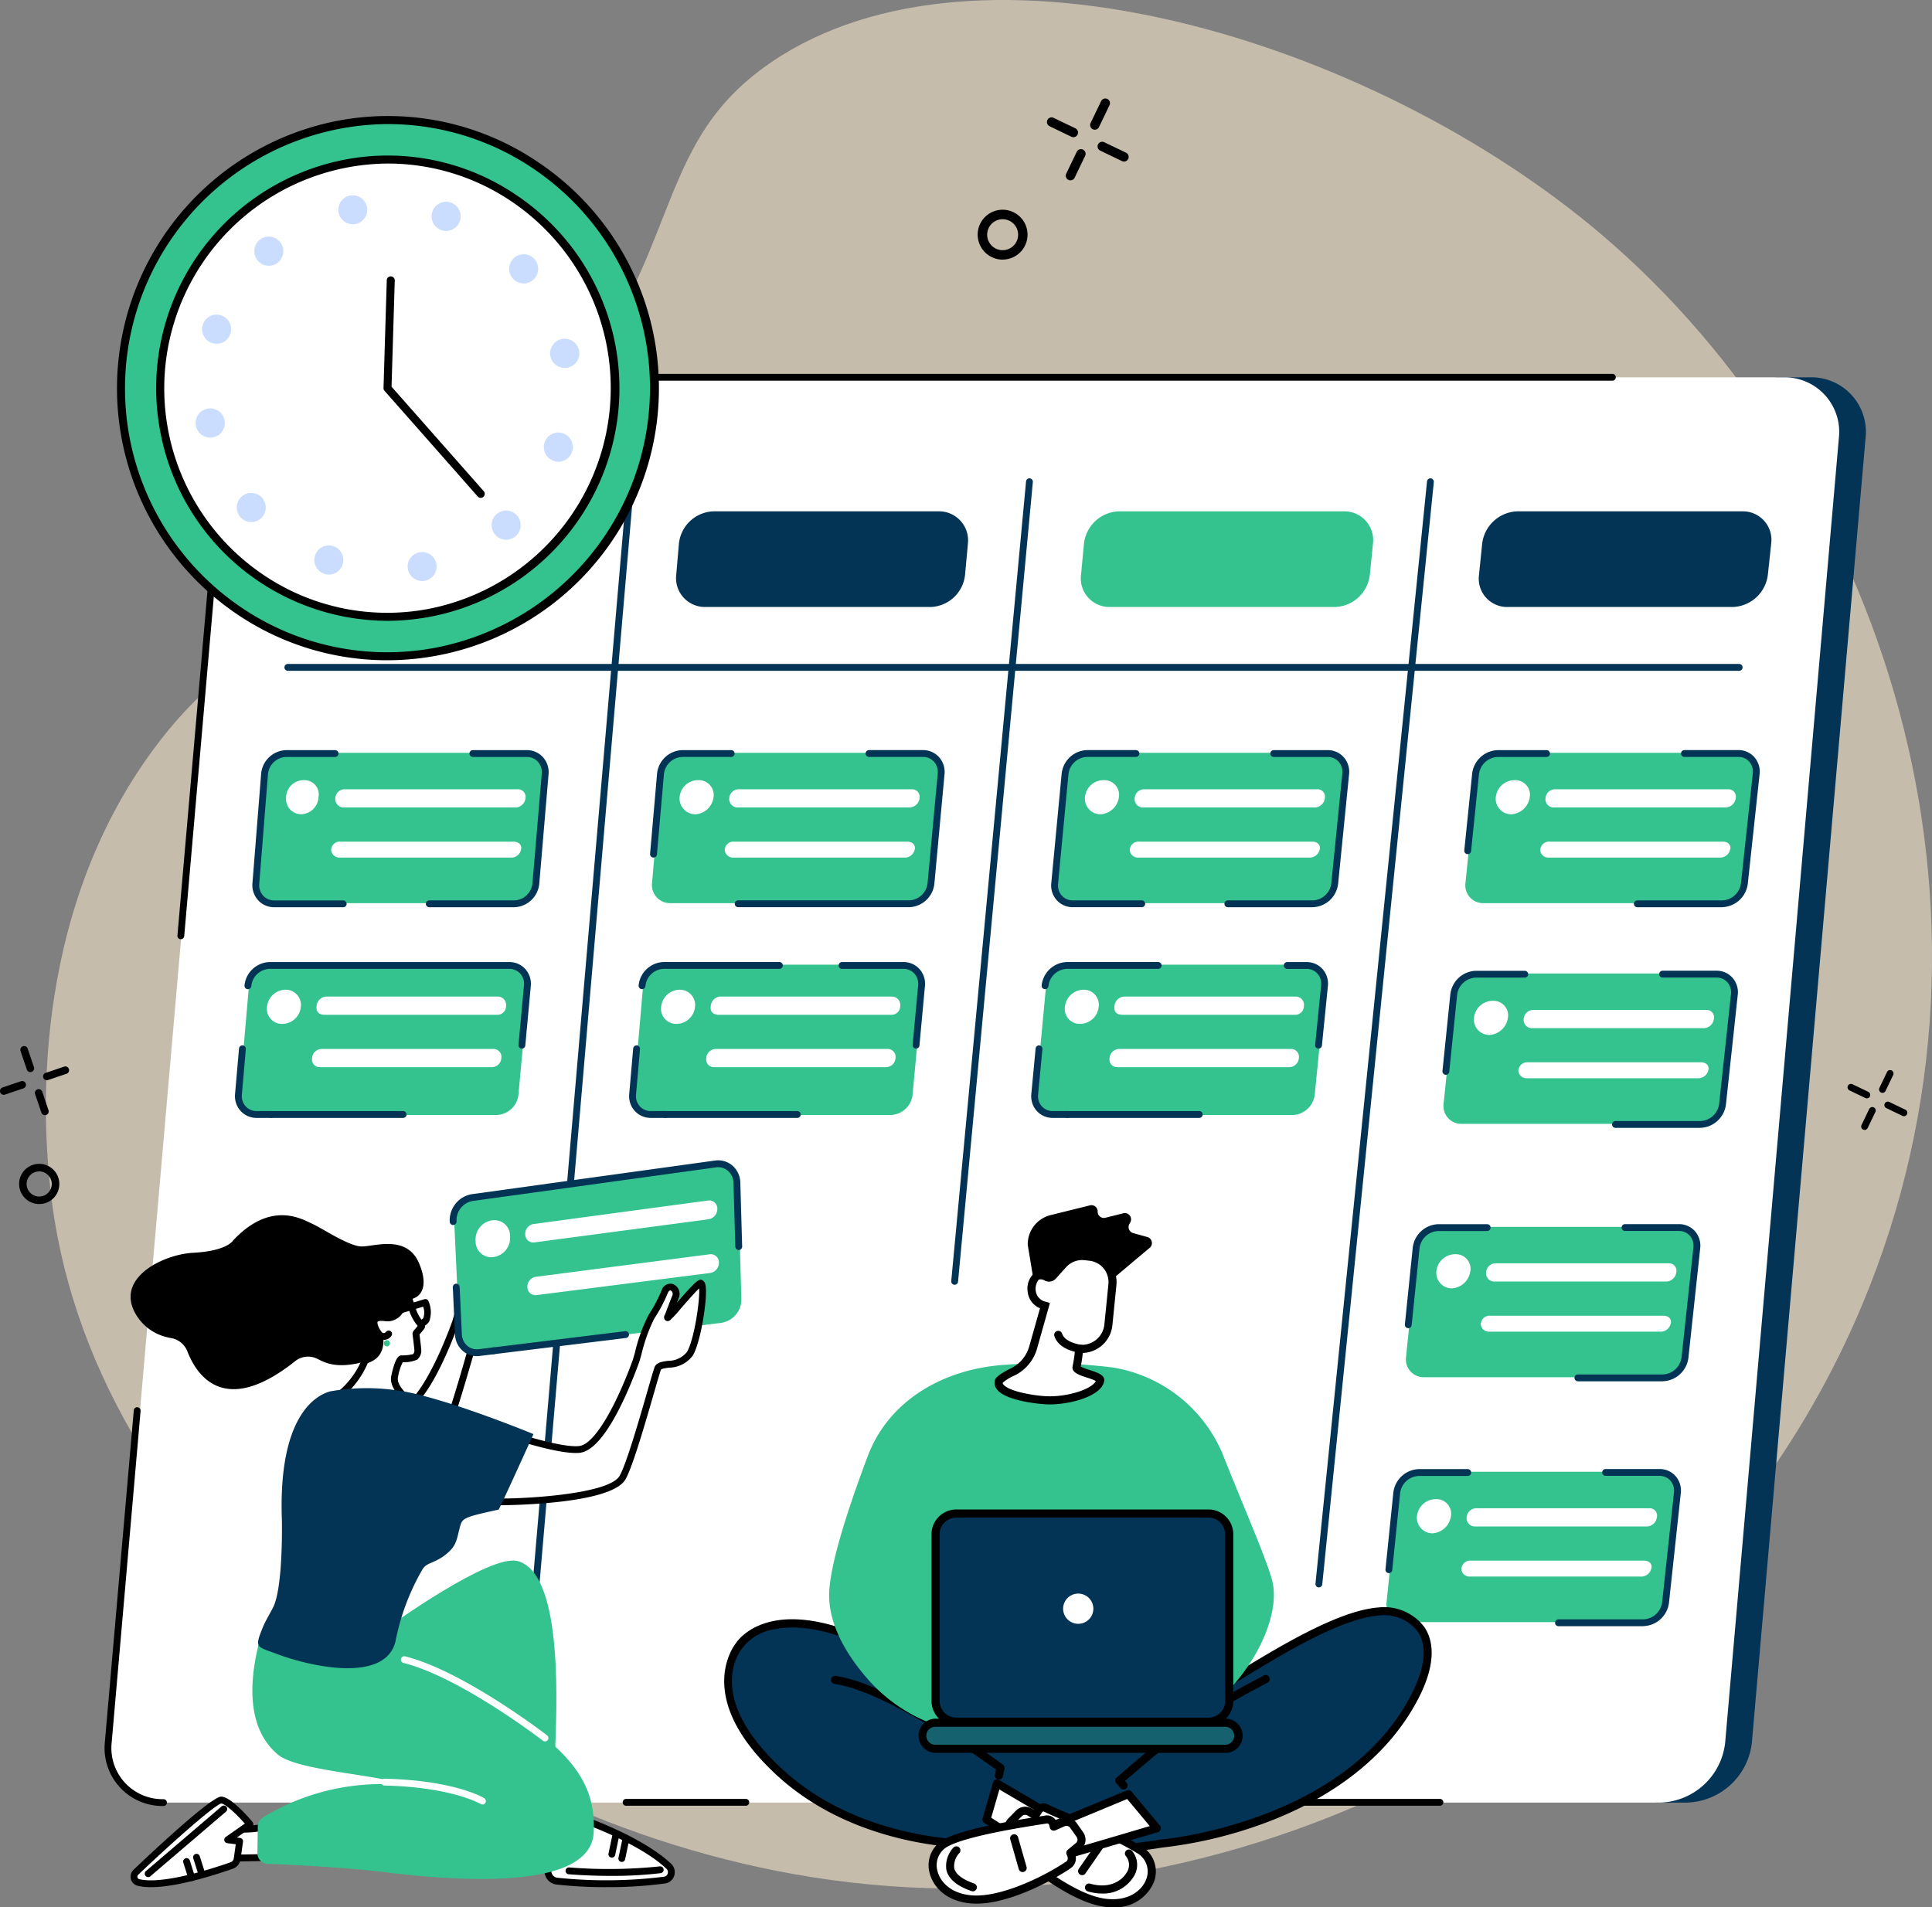 <svg id="Listings" xmlns="http://www.w3.org/2000/svg" width="266.742" height="263.37" viewBox="0 0 266.742 263.37">
  <rect x="0" y="0" width="266.742" height="263.37" fill="#808080" stroke="none"/>
  <path id="Path_246" data-name="Path 246" d="M144.194,119.419c27.31-27.486,18.942-44.331,37.628-57.059,28.753-19.583,82.97-3.116,114.631,23.819,38.779,32.989,58.784,93.222,35.994,147.714-24.271,58.033-88.133,88.158-145.117,79.078-50.886-8.108-100.055-47.063-105.066-95.164-.544-5.213-3.8-34.546,13.023-58.844,13.9-20.085,27.257-17.756,48.907-39.543Z" transform="translate(-75.321 -53.777)" fill="#feecd0" opacity="0.56"/>
  <path id="Path_247" data-name="Path 247" d="M908.268,242.573h-4.694l-16.7,196.806h4.25a9.291,9.291,0,0,0,9.077-8.351l15.694-180.107a7.532,7.532,0,0,0-7.622-8.351Z" transform="translate(-658.323 -190.469)" fill="#033355"/>
  <path id="Path_248" data-name="Path 248" d="M345.116,242.58H138.966a9.291,9.291,0,0,0-9.077,8.351L114.2,431.038a7.532,7.532,0,0,0,7.622,8.351h206.15a9.29,9.29,0,0,0,9.077-8.351l15.694-180.107A7.532,7.532,0,0,0,345.116,242.58Z" transform="translate(-98.858 -190.477)" fill="#fff"/>
  <path id="Path_249" data-name="Path 249" d="M147.944,392.464H147.9a.469.469,0,0,1-.428-.511l4.277-49.086a.471.471,0,1,1,.938.08l-4.277,49.086a.471.471,0,0,1-.469.431Z" transform="translate(-122.975 -262.775)"/>
  <path id="Path_250" data-name="Path 250" d="M495.278,241.8H354.692a.472.472,0,0,1,0-.944H495.278a.472.472,0,0,1,0,.944Z" transform="translate(-272.667 -189.231)"/>
  <path id="Path_251" data-name="Path 251" d="M119.181,813.006a8,8,0,0,1-8.091-8.861l3.988-45.758a.471.471,0,1,1,.938.08l-3.988,45.758a7.061,7.061,0,0,0,7.15,7.838.472.472,0,1,1,0,.944Z" transform="translate(-96.608 -563.625)"/>
  <path id="Path_252" data-name="Path 252" d="M387.22,954.834H370.692a.472.472,0,0,1,0-.944H387.22a.472.472,0,0,1,0,.944Z" transform="translate(-284.251 -705.488)"/>
  <path id="Path_253" data-name="Path 253" d="M710.85,954.834H685.312a.472.472,0,0,1,0-.944H710.85a.472.472,0,0,1,0,.944Z" transform="translate(-512.047 -705.488)"/>
  <path id="Path_254" data-name="Path 254" d="M320.527,462.651h-.041a.473.473,0,0,1-.43-.511l14.486-168.6a.472.472,0,1,1,.941.08L321,462.221A.471.471,0,0,1,320.527,462.651Z" transform="translate(-247.929 -227.057)" fill="#033355"/>
  <path id="Path_255" data-name="Path 255" d="M535.073,404.467h-.044a.471.471,0,0,1-.425-.513l10.327-110.417a.465.465,0,0,1,.513-.425.471.471,0,0,1,.425.513L535.543,404.042a.471.471,0,0,1-.469.428Z" transform="translate(-403.269 -227.061)" fill="#033355"/>
  <path id="Path_256" data-name="Path 256" d="M717.294,446.253h-.047a.471.471,0,0,1-.422-.516l15.4-152.2a.471.471,0,1,1,.938.094l-15.4,152.2a.473.473,0,0,1-.469.425Z" transform="translate(-535.203 -227.062)" fill="#033355"/>
  <path id="Path_257" data-name="Path 257" d="M401.846,386.944H201.472a.472.472,0,1,1,0-.944H401.849a.472.472,0,1,1,0,.944Z" transform="translate(-161.73 -294.317)" fill="#033355"/>
  <path id="Path_258" data-name="Path 258" d="M437.227,314.153a4.008,4.008,0,0,0-3.96-4.523H402.1a4.973,4.973,0,0,0-4.769,4.523l-.364,4.222a3.987,3.987,0,0,0,3.982,4.465h31.115a4.948,4.948,0,0,0,4.78-4.465l.389-4.222Z" transform="translate(-303.602 -239.023)" fill="#033355"/>
  <path id="Path_259" data-name="Path 259" d="M639.782,314.153a3.972,3.972,0,0,0-3.927-4.523H604.684a5.02,5.02,0,0,0-4.8,4.523l-.4,4.222a3.951,3.951,0,0,0,3.946,4.465h31.115a5,5,0,0,0,4.816-4.465l.422-4.222Z" transform="translate(-450.232 -239.023)" fill="#34c38e"/>
  <path id="Path_260" data-name="Path 260" d="M238.068,314.153a4.043,4.043,0,0,0-4-4.523H202.9a4.948,4.948,0,0,0-4.736,4.545l-.334,4.266a3.972,3.972,0,0,0,4.024,4.4h31.115a4.9,4.9,0,0,0,4.744-4.465l.356-4.222Z" transform="translate(-159.426 -239.023)" fill="#3457e2"/>
  <path id="Path_261" data-name="Path 261" d="M838.917,314.153a3.938,3.938,0,0,0-3.894-4.523H803.852a5.065,5.065,0,0,0-4.835,4.523l-.43,4.222a3.917,3.917,0,0,0,3.913,4.465h31.115a5.048,5.048,0,0,0,4.852-4.465l.455-4.222Z" transform="translate(-594.386 -239.023)" fill="#033355"/>
  <path id="Path_262" data-name="Path 262" d="M224.638,430.443h-33.2a3.134,3.134,0,0,0-3,2.878l-1.2,15.084a2.526,2.526,0,0,0,2.547,2.8h33.105a3.061,3.061,0,0,0,3.011-2.771l1.28-15.134a2.56,2.56,0,0,0-2.539-2.856Z" transform="translate(-151.758 -326.493)" fill="#34c38e"/>
  <path id="Path_263" data-name="Path 263" d="M197.5,450.8H187.99a2.988,2.988,0,0,1-2.224-.958,3.087,3.087,0,0,1-.795-2.368l1.2-15.106a3.576,3.576,0,0,1,3.474-3.265h6.736a.472.472,0,1,1,0,.944h-6.736a2.615,2.615,0,0,0-2.533,2.4l-1.2,15.106a2.152,2.152,0,0,0,.546,1.653,2.051,2.051,0,0,0,1.529.654H197.5a.472.472,0,1,1,0,.944Z" transform="translate(-150.117 -325.523)" fill="#033355"/>
  <path id="Path_264" data-name="Path 264" d="M283.941,450.8H272.232a.472.472,0,1,1,0-.944h11.709a2.621,2.621,0,0,0,2.539-2.384l1.28-15.106a2.159,2.159,0,0,0-.541-1.664,2.046,2.046,0,0,0-1.529-.654h-7.437a.472.472,0,1,1,0-.944h7.437a2.98,2.98,0,0,1,2.222.96,3.088,3.088,0,0,1,.786,2.382l-1.28,15.106a3.585,3.585,0,0,1-3.48,3.248Z" transform="translate(-212.963 -325.523)" fill="#033355"/>
  <path id="Path_265" data-name="Path 265" d="M252.693,449.9a1.422,1.422,0,0,1-1.3,1.308H227.533a1.176,1.176,0,0,1-1.1-1.308l.006-.044a1.285,1.285,0,0,1,1.3-1.165H251.6a1.055,1.055,0,0,1,1.1,1.165Z" transform="translate(-180.139 -339.707)" fill="#fff"/>
  <path id="Path_266" data-name="Path 266" d="M250.609,475.843a1.387,1.387,0,0,1-1.3,1.269H225.474a1.145,1.145,0,0,1-1.1-1.269l.006.094a1.175,1.175,0,0,1,1.294-1.027h23.844c.662,0,1.156.353,1.1,1.027Z" transform="translate(-178.648 -358.691)" fill="#fff"/>
  <path id="Path_267" data-name="Path 267" d="M206.305,446.453a2.489,2.489,0,0,1-2.376,2.4h-.036a2.116,2.116,0,0,1-2.064-2.4v-.044a2.424,2.424,0,0,1,2.434-2.268h.036a1.966,1.966,0,0,1,2.012,2.268v.044Z" transform="translate(-162.325 -336.413)" fill="#fff"/>
  <path id="Path_268" data-name="Path 268" d="M422.431,430.443h-33.2a3.165,3.165,0,0,0-3.025,2.878l-1.314,15.084a2.5,2.5,0,0,0,2.525,2.8h33.105a3.088,3.088,0,0,0,3.03-2.771l1.4-15.134a2.538,2.538,0,0,0-2.517-2.856Z" transform="translate(-294.866 -326.493)" fill="#34c38e"/>
  <path id="Path_269" data-name="Path 269" d="M450.354,450.8H426.762a.472.472,0,1,1,0-.944h23.592a2.65,2.65,0,0,0,2.561-2.387l1.4-15.106a2.141,2.141,0,0,0-.527-1.661,2.022,2.022,0,0,0-1.521-.651h-7.437a.472.472,0,1,1,0-.944h7.437a2.96,2.96,0,0,1,2.216.96,3.073,3.073,0,0,1,.77,2.384l-1.4,15.106a3.617,3.617,0,0,1-3.5,3.245Z" transform="translate(-324.848 -325.531)" fill="#033355"/>
  <path id="Path_270" data-name="Path 270" d="M384.407,443.943h-.041a.473.473,0,0,1-.431-.511l.963-11.061a3.607,3.607,0,0,1,3.5-3.262h6.736a.472.472,0,1,1,0,.944H388.4a2.644,2.644,0,0,0-2.555,2.4l-.963,11.061A.471.471,0,0,1,384.407,443.943Z" transform="translate(-294.181 -325.53)" fill="#033355"/>
  <path id="Path_271" data-name="Path 271" d="M449.822,449.9a1.434,1.434,0,0,1-1.311,1.308H424.653a1.168,1.168,0,0,1-1.1-1.308l.008-.044a1.3,1.3,0,0,1,1.308-1.165H448.74a1.042,1.042,0,0,1,1.09,1.165Z" transform="translate(-322.866 -339.707)" fill="#fff"/>
  <path id="Path_272" data-name="Path 272" d="M447.556,475.843a1.4,1.4,0,0,1-1.311,1.269H422.409a1.132,1.132,0,0,1-1.093-1.269l.006.094a1.189,1.189,0,0,1,1.305-1.027h23.844c.662,0,1.151.353,1.09,1.027l-.008-.094Z" transform="translate(-321.243 -358.691)" fill="#fff"/>
  <path id="Path_273" data-name="Path 273" d="M403.385,446.4a2.687,2.687,0,0,1-2.531,2.448h-.036A2.188,2.188,0,0,1,398.7,446.4v.03a2.55,2.55,0,0,1,2.531-2.3h.036a2.063,2.063,0,0,1,2.122,2.3Z" transform="translate(-304.862 -336.405)" fill="#fff"/>
  <path id="Path_274" data-name="Path 274" d="M413.091,536.46H380.025a3.148,3.148,0,0,0-3.011,2.859l-1.3,15.046a2.558,2.558,0,0,0,2.517,2.856H411.2a3.145,3.145,0,0,0,3.019-2.829l1.385-15.054a2.559,2.559,0,0,0-2.508-2.878Z" transform="translate(-288.219 -403.255)" fill="#34c38e"/>
  <path id="Path_275" data-name="Path 275" d="M408.582,610.664h-18.2a.472.472,0,1,1,0-.944h18.2a.472.472,0,1,1,0,.944Z" transform="translate(-298.507 -456.298)" fill="#033355"/>
  <path id="Path_276" data-name="Path 276" d="M378.467,586.875h-2.015a2.958,2.958,0,0,1-2.213-.955,3.038,3.038,0,0,1-.773-2.351l.546-6.273a.472.472,0,0,1,.941.08l-.546,6.273a2.1,2.1,0,0,0,.527,1.631,2.027,2.027,0,0,0,1.518.648h2.015a.472.472,0,0,1,0,.944Z" transform="translate(-286.592 -432.509)" fill="#033355"/>
  <path id="Path_277" data-name="Path 277" d="M378.677,538.888h-.041a.473.473,0,0,1-.431-.511,3.584,3.584,0,0,1,3.483-3.237h15.951a.472.472,0,1,1,0,.944H381.688a2.622,2.622,0,0,0-2.542,2.376.471.471,0,0,1-.469.43Z" transform="translate(-290.032 -402.3)" fill="#033355"/>
  <path id="Path_278" data-name="Path 278" d="M488.958,547.085h-.044a.475.475,0,0,1-.428-.513l.759-8.2a2.111,2.111,0,0,0-.522-1.642,2.024,2.024,0,0,0-1.515-.651h-8.467a.472.472,0,1,1,0-.944h8.467a2.951,2.951,0,0,1,2.213.958,3.04,3.04,0,0,1,.764,2.365l-.759,8.2A.471.471,0,0,1,488.958,547.085Z" transform="translate(-362.483 -402.292)" fill="#033355"/>
  <path id="Path_279" data-name="Path 279" d="M440.394,553.9a1.2,1.2,0,0,1-1.3,1.038H415.331c-.66,0-1.151-.367-1.093-1.038l.011-.185a1.418,1.418,0,0,1,1.305-1.294h23.769a1.153,1.153,0,0,1,1.085,1.294l-.011.185Z" transform="translate(-316.118 -414.811)" fill="#fff"/>
  <path id="Path_280" data-name="Path 280" d="M438.129,579.97a1.325,1.325,0,0,1-1.308,1.184H413.082A1.06,1.06,0,0,1,412,579.97l.008-.11a1.347,1.347,0,0,1,1.3-1.22h23.747a1.087,1.087,0,0,1,1.085,1.22Z" transform="translate(-314.496 -433.795)" fill="#fff"/>
  <path id="Path_281" data-name="Path 281" d="M394.1,551.39a2.584,2.584,0,0,1-2.528,2.329h-.036a2.085,2.085,0,0,1-2.108-2.329l.008-.039A2.6,2.6,0,0,1,391.962,549H392a2.1,2.1,0,0,1,2.106,2.351l-.008.039Z" transform="translate(-298.15 -412.335)" fill="#fff"/>
  <path id="Path_282" data-name="Path 282" d="M215.9,536.46H182.835a3.148,3.148,0,0,0-3.011,2.859l-1.3,15.046a2.558,2.558,0,0,0,2.517,2.856h32.97a3.145,3.145,0,0,0,3.019-2.829l1.385-15.054a2.559,2.559,0,0,0-2.509-2.878Z" transform="translate(-145.447 -403.255)" fill="#34c38e"/>
  <path id="Path_283" data-name="Path 283" d="M211.392,610.664h-18.2a.472.472,0,1,1,0-.944h18.2a.472.472,0,1,1,0,.944Z" transform="translate(-155.735 -456.298)" fill="#033355"/>
  <path id="Path_284" data-name="Path 284" d="M181.267,586.875h-2.015a2.958,2.958,0,0,1-2.213-.955,3.038,3.038,0,0,1-.773-2.351l.546-6.273a.472.472,0,0,1,.941.08l-.546,6.273a2.1,2.1,0,0,0,.527,1.631,2.027,2.027,0,0,0,1.518.648h2.015a.472.472,0,1,1,0,.944Z" transform="translate(-143.813 -432.509)" fill="#033355"/>
  <path id="Path_285" data-name="Path 285" d="M219.321,547.092h-.044a.471.471,0,0,1-.425-.513l.759-8.2a2.111,2.111,0,0,0-.522-1.642,2.023,2.023,0,0,0-1.515-.651H184.508a2.622,2.622,0,0,0-2.542,2.376.478.478,0,0,1-.511.431.473.473,0,0,1-.43-.511,3.584,3.584,0,0,1,3.483-3.237h33.066a2.951,2.951,0,0,1,2.213.958,3.04,3.04,0,0,1,.764,2.365l-.759,8.2a.471.471,0,0,1-.469.428Z" transform="translate(-147.267 -402.3)" fill="#033355"/>
  <path id="Path_286" data-name="Path 286" d="M243.194,553.9a1.2,1.2,0,0,1-1.3,1.038H218.131c-.66,0-1.151-.367-1.093-1.038l.011-.185a1.418,1.418,0,0,1,1.305-1.294h23.769a1.153,1.153,0,0,1,1.085,1.294l-.011.185Z" transform="translate(-173.339 -414.811)" fill="#fff"/>
  <path id="Path_287" data-name="Path 287" d="M240.929,579.97a1.325,1.325,0,0,1-1.308,1.184H215.882a1.06,1.06,0,0,1-1.085-1.184l.008-.11a1.347,1.347,0,0,1,1.3-1.22h23.747a1.087,1.087,0,0,1,1.085,1.22Z" transform="translate(-171.717 -433.795)" fill="#fff"/>
  <path id="Path_288" data-name="Path 288" d="M196.908,551.39a2.584,2.584,0,0,1-2.528,2.329h-.036a2.085,2.085,0,0,1-2.108-2.329l.008-.039A2.6,2.6,0,0,1,194.772,549h.036a2.1,2.1,0,0,1,2.106,2.351l-.008.039Z" transform="translate(-155.378 -412.335)" fill="#fff"/>
  <path id="Path_289" data-name="Path 289" d="M624.567,430.443h-33.2a3.2,3.2,0,0,0-3.047,2.878l-1.432,15.084a2.482,2.482,0,0,0,2.506,2.8h33.1a3.118,3.118,0,0,0,3.052-2.771l1.512-15.134a2.514,2.514,0,0,0-2.495-2.856Z" transform="translate(-441.116 -326.493)" fill="#34c38e"/>
  <path id="Path_290" data-name="Path 290" d="M597.117,450.8H587.6a2.951,2.951,0,0,1-2.213-.958,3.046,3.046,0,0,1-.762-2.373l1.432-15.106a3.635,3.635,0,0,1,3.516-3.256h6.736a.472.472,0,0,1,0,.944h-6.736a2.67,2.67,0,0,0-2.578,2.4l-1.432,15.106a2.109,2.109,0,0,0,.521,1.65,2.015,2.015,0,0,0,1.515.651h9.513a.472.472,0,0,1,0,.944Z" transform="translate(-439.479 -325.53)" fill="#033355"/>
  <path id="Path_291" data-name="Path 291" d="M683.451,450.8H671.742a.472.472,0,1,1,0-.944h11.709a2.683,2.683,0,0,0,2.583-2.39l1.512-15.106a2.117,2.117,0,0,0-.516-1.661,2.009,2.009,0,0,0-1.512-.651h-7.437a.472.472,0,1,1,0-.944h7.437a2.939,2.939,0,0,1,2.21.96,3.047,3.047,0,0,1,.753,2.387l-1.512,15.106a3.643,3.643,0,0,1-3.521,3.24Z" transform="translate(-502.221 -325.523)" fill="#033355"/>
  <path id="Path_292" data-name="Path 292" d="M652.619,449.9a1.449,1.449,0,0,1-1.322,1.308H627.44a1.157,1.157,0,0,1-1.085-1.308l.008-.044a1.311,1.311,0,0,1,1.316-1.165h23.866a1.032,1.032,0,0,1,1.079,1.165l-.008.044Z" transform="translate(-469.698 -339.707)" fill="#fff"/>
  <path id="Path_293" data-name="Path 293" d="M650.153,475.843a1.414,1.414,0,0,1-1.322,1.269H625a1.121,1.121,0,0,1-1.082-1.269l.008.094a1.2,1.2,0,0,1,1.316-1.027h23.844c.662,0,1.145.353,1.079,1.027Z" transform="translate(-467.93 -358.691)" fill="#fff"/>
  <path id="Path_294" data-name="Path 294" d="M606.18,446.4a2.712,2.712,0,0,1-2.55,2.448h-.036a2.168,2.168,0,0,1-2.1-2.448v.03a2.579,2.579,0,0,1,2.553-2.3h.036a2.045,2.045,0,0,1,2.1,2.3v-.03Z" transform="translate(-451.691 -336.405)" fill="#fff"/>
  <path id="Path_295" data-name="Path 295" d="M829.636,430.443h-33.2a3.227,3.227,0,0,0-3.069,2.878l-1.545,15.084a2.459,2.459,0,0,0,2.484,2.8h33.1a3.15,3.15,0,0,0,3.074-2.771l1.628-15.134a2.493,2.493,0,0,0-2.475-2.856Z" transform="translate(-589.492 -326.493)" fill="#34c38e"/>
  <path id="Path_296" data-name="Path 296" d="M791.746,443.479h-.05a.474.474,0,0,1-.422-.516l1.085-10.589a3.667,3.667,0,0,1,3.538-3.254h6.736a.472.472,0,0,1,0,.944H795.9a2.7,2.7,0,0,0-2.6,2.406l-1.085,10.589a.472.472,0,0,1-.469.425Z" transform="translate(-589.107 -325.538)" fill="#033355"/>
  <path id="Path_297" data-name="Path 297" d="M888.321,450.8H876.612a.472.472,0,0,1,0-.944h11.709a2.709,2.709,0,0,0,2.605-2.4l1.628-15.106a2.1,2.1,0,0,0-.5-1.659,1.984,1.984,0,0,0-1.5-.649h-7.437a.472.472,0,1,1,0-.944h7.437a2.918,2.918,0,0,1,2.2.96,3.024,3.024,0,0,1,.737,2.39l-1.628,15.106a3.678,3.678,0,0,1-3.544,3.237Z" transform="translate(-650.554 -325.523)" fill="#033355"/>
  <path id="Path_298" data-name="Path 298" d="M858.165,449.9a1.462,1.462,0,0,1-1.333,1.308H832.975A1.144,1.144,0,0,1,831.9,449.9l.011-.044a1.324,1.324,0,0,1,1.327-1.165h23.866a1.024,1.024,0,0,1,1.071,1.165l-.011.044Z" transform="translate(-618.519 -339.707)" fill="#fff"/>
  <path id="Path_299" data-name="Path 299" d="M855.512,475.843a1.427,1.427,0,0,1-1.33,1.269H830.346a1.114,1.114,0,0,1-1.074-1.269l.011.094a1.213,1.213,0,0,1,1.325-1.027h23.844c.662,0,1.143.353,1.068,1.027l-.011-.094Z" transform="translate(-616.616 -358.691)" fill="#fff"/>
  <path id="Path_300" data-name="Path 300" d="M811.725,446.4a2.74,2.74,0,0,1-2.569,2.448h-.036a2.148,2.148,0,0,1-2.084-2.448v.03a2.608,2.608,0,0,1,2.572-2.3h.036a2.025,2.025,0,0,1,2.083,2.3v-.03Z" transform="translate(-600.511 -336.405)" fill="#fff"/>
  <path id="Path_301" data-name="Path 301" d="M818.716,540.863h-33.2a3.227,3.227,0,0,0-3.069,2.878L780.9,558.826a2.459,2.459,0,0,0,2.484,2.8h33.1a3.15,3.15,0,0,0,3.074-2.771l1.628-15.134a2.493,2.493,0,0,0-2.475-2.856Z" transform="translate(-581.586 -406.441)" fill="#34c38e"/>
  <path id="Path_302" data-name="Path 302" d="M780.826,553.888h-.05a.474.474,0,0,1-.422-.516l1.085-10.589a3.667,3.667,0,0,1,3.538-3.254h6.736a.472.472,0,0,1,0,.944h-6.736a2.7,2.7,0,0,0-2.6,2.406l-1.085,10.589a.472.472,0,0,1-.469.425Z" transform="translate(-581.2 -405.478)" fill="#033355"/>
  <path id="Path_303" data-name="Path 303" d="M877.4,561.206H865.692a.472.472,0,0,1,0-.944H877.4a2.709,2.709,0,0,0,2.605-2.4l1.628-15.106a2.1,2.1,0,0,0-.5-1.659,1.984,1.984,0,0,0-1.5-.648h-7.437a.472.472,0,1,1,0-.944h7.437a2.918,2.918,0,0,1,2.2.96,3.024,3.024,0,0,1,.737,2.39l-1.628,15.107A3.678,3.678,0,0,1,877.4,561.2Z" transform="translate(-642.648 -405.464)" fill="#033355"/>
  <path id="Path_304" data-name="Path 304" d="M847.245,560.319a1.462,1.462,0,0,1-1.333,1.308H822.055a1.144,1.144,0,0,1-1.074-1.308l.011-.044a1.324,1.324,0,0,1,1.327-1.165h23.866a1.024,1.024,0,0,1,1.071,1.165Z" transform="translate(-610.612 -419.655)" fill="#fff"/>
  <path id="Path_305" data-name="Path 305" d="M844.592,586.253a1.427,1.427,0,0,1-1.33,1.269H819.426a1.114,1.114,0,0,1-1.073-1.269l.011.094a1.213,1.213,0,0,1,1.325-1.027h23.844c.662,0,1.143.353,1.068,1.027l-.011-.094Z" transform="translate(-608.709 -438.632)" fill="#fff"/>
  <path id="Path_306" data-name="Path 306" d="M800.8,556.821a2.739,2.739,0,0,1-2.569,2.448H798.2a2.148,2.148,0,0,1-2.084-2.448v.03a2.608,2.608,0,0,1,2.572-2.3h.036a2.025,2.025,0,0,1,2.083,2.3v-.03Z" transform="translate(-592.605 -416.353)" fill="#fff"/>
  <path id="Path_307" data-name="Path 307" d="M799.916,667.653h-33.2a3.227,3.227,0,0,0-3.069,2.878L762.1,685.615a2.459,2.459,0,0,0,2.484,2.8h33.1a3.15,3.15,0,0,0,3.074-2.771l1.628-15.134a2.493,2.493,0,0,0-2.475-2.856Z" transform="translate(-567.974 -498.241)" fill="#34c38e"/>
  <path id="Path_308" data-name="Path 308" d="M762.026,680.679h-.05a.474.474,0,0,1-.422-.516l1.084-10.589a3.667,3.667,0,0,1,3.538-3.254h6.736a.472.472,0,0,1,0,.944h-6.736a2.7,2.7,0,0,0-2.6,2.406l-1.085,10.589a.472.472,0,0,1-.469.425Z" transform="translate(-567.589 -497.278)" fill="#033355"/>
  <path id="Path_309" data-name="Path 309" d="M858.591,688.006H846.882a.472.472,0,1,1,0-.944h11.709a2.709,2.709,0,0,0,2.605-2.4l1.628-15.106a2.1,2.1,0,0,0-.5-1.659,1.984,1.984,0,0,0-1.5-.648h-7.437a.472.472,0,1,1,0-.944h7.437a2.918,2.918,0,0,1,2.205.96,3.024,3.024,0,0,1,.737,2.39l-1.628,15.106A3.677,3.677,0,0,1,858.589,688Z" transform="translate(-629.028 -497.271)" fill="#033355"/>
  <path id="Path_310" data-name="Path 310" d="M828.435,687.109a1.462,1.462,0,0,1-1.333,1.308H803.245a1.144,1.144,0,0,1-1.074-1.308l.011-.044a1.324,1.324,0,0,1,1.327-1.165h23.866a1.024,1.024,0,0,1,1.071,1.165Z" transform="translate(-596.993 -511.455)" fill="#fff"/>
  <path id="Path_311" data-name="Path 311" d="M825.782,713.053a1.427,1.427,0,0,1-1.33,1.269H800.616a1.113,1.113,0,0,1-1.073-1.269l.011.094a1.213,1.213,0,0,1,1.325-1.027h23.844c.662,0,1.143.353,1.068,1.027l-.011-.094Z" transform="translate(-595.09 -530.439)" fill="#fff"/>
  <path id="Path_312" data-name="Path 312" d="M782,683.611a2.74,2.74,0,0,1-2.569,2.448H779.4a2.148,2.148,0,0,1-2.084-2.448v.03a2.608,2.608,0,0,1,2.572-2.3h.036a2.025,2.025,0,0,1,2.083,2.3v-.03Z" transform="translate(-578.993 -508.153)" fill="#fff"/>
  <path id="Path_313" data-name="Path 313" d="M790.206,790.2H757a3.227,3.227,0,0,0-3.069,2.878l-1.545,15.084a2.459,2.459,0,0,0,2.484,2.8h33.1a3.15,3.15,0,0,0,3.074-2.771l1.628-15.134a2.493,2.493,0,0,0-2.475-2.856Z" transform="translate(-560.944 -586.971)" fill="#34c38e"/>
  <path id="Path_314" data-name="Path 314" d="M752.316,803.229h-.05a.474.474,0,0,1-.422-.516l1.085-10.589a3.667,3.667,0,0,1,3.538-3.254H763.2a.472.472,0,1,1,0,.944h-6.736a2.7,2.7,0,0,0-2.6,2.406l-1.085,10.589a.472.472,0,0,1-.469.425Z" transform="translate(-560.558 -586.009)" fill="#033355"/>
  <path id="Path_315" data-name="Path 315" d="M848.881,810.546H837.172a.472.472,0,1,1,0-.944h11.709a2.709,2.709,0,0,0,2.605-2.4l1.628-15.106a2.1,2.1,0,0,0-.5-1.659,1.985,1.985,0,0,0-1.5-.649h-7.437a.472.472,0,1,1,0-.944h7.437a2.918,2.918,0,0,1,2.205.96,3.025,3.025,0,0,1,.737,2.39l-1.628,15.106a3.677,3.677,0,0,1-3.543,3.237Z" transform="translate(-621.998 -585.994)" fill="#033355"/>
  <path id="Path_316" data-name="Path 316" d="M818.735,809.659a1.462,1.462,0,0,1-1.333,1.308H793.545a1.144,1.144,0,0,1-1.074-1.308l.011-.044a1.324,1.324,0,0,1,1.327-1.164h23.866a1.024,1.024,0,0,1,1.071,1.164Z" transform="translate(-589.97 -600.185)" fill="#fff"/>
  <path id="Path_317" data-name="Path 317" d="M816.072,835.593a1.427,1.427,0,0,1-1.33,1.269H790.906a1.114,1.114,0,0,1-1.073-1.269l.011.094a1.213,1.213,0,0,1,1.325-1.027h23.844c.662,0,1.142.353,1.068,1.027l-.011-.094Z" transform="translate(-588.06 -619.162)" fill="#fff"/>
  <path id="Path_318" data-name="Path 318" d="M772.295,806.161a2.74,2.74,0,0,1-2.569,2.448h-.036a2.148,2.148,0,0,1-2.084-2.448v.03a2.608,2.608,0,0,1,2.572-2.3h.036a2.025,2.025,0,0,1,2.084,2.3v-.03Z" transform="translate(-571.962 -596.883)" fill="#fff"/>
  <path id="Path_319" data-name="Path 319" d="M614.414,536.46H581.348a3.18,3.18,0,0,0-3.033,2.859L576.9,554.365a2.536,2.536,0,0,0,2.495,2.856h32.97a3.173,3.173,0,0,0,3.038-2.829l1.5-15.054A2.537,2.537,0,0,0,614.414,536.46Z" transform="translate(-433.882 -403.255)" fill="#34c38e"/>
  <path id="Path_320" data-name="Path 320" d="M609.692,610.664h-18.2a.472.472,0,0,1,0-.944h18.2a.472.472,0,1,1,0,.944Z" transform="translate(-444.118 -456.298)" fill="#033355"/>
  <path id="Path_321" data-name="Path 321" d="M579.618,586.874H577.6a2.935,2.935,0,0,1-2.208-.958,3.023,3.023,0,0,1-.756-2.354l.593-6.273a.471.471,0,1,1,.938.088l-.593,6.273a2.086,2.086,0,0,0,.516,1.628,2.015,2.015,0,0,0,1.51.648h2.014a.472.472,0,1,1,0,.944Z" transform="translate(-432.246 -432.508)" fill="#033355"/>
  <path id="Path_322" data-name="Path 322" d="M580.294,538.888h-.044a.471.471,0,0,1-.425-.513,3.618,3.618,0,0,1,3.5-3.234h12.587a.472.472,0,1,1,0,.944H583.329a2.654,2.654,0,0,0-2.564,2.379.473.473,0,0,1-.469.428Z" transform="translate(-436.01 -402.3)" fill="#033355"/>
  <path id="Path_323" data-name="Path 323" d="M705.8,547.092h-.047a.469.469,0,0,1-.422-.516l.822-8.2a2.085,2.085,0,0,0-.511-1.639,2.006,2.006,0,0,0-1.51-.648h-2.652a.472.472,0,1,1,0-.944h2.652a2.935,2.935,0,0,1,2.208.958,3.025,3.025,0,0,1,.748,2.368l-.822,8.2a.472.472,0,0,1-.469.425Z" transform="translate(-523.754 -402.3)" fill="#033355"/>
  <path id="Path_324" data-name="Path 324" d="M642.362,553.9a1.212,1.212,0,0,1-1.314,1.038H617.287c-.66,0-1.145-.367-1.082-1.038l.011-.185a1.433,1.433,0,0,1,1.314-1.294H641.3a1.14,1.14,0,0,1,1.074,1.294Z" transform="translate(-462.349 -414.811)" fill="#fff"/>
  <path id="Path_325" data-name="Path 325" d="M639.907,579.97a1.337,1.337,0,0,1-1.316,1.184H614.852a1.051,1.051,0,0,1-1.076-1.184l.008-.11a1.362,1.362,0,0,1,1.311-1.22h23.747a1.079,1.079,0,0,1,1.076,1.22l-.008.11Z" transform="translate(-460.589 -433.795)" fill="#fff"/>
  <path id="Path_326" data-name="Path 326" d="M596.09,551.39a2.609,2.609,0,0,1-2.544,2.329h-.036a2.065,2.065,0,0,1-2.089-2.329l.005-.039A2.629,2.629,0,0,1,593.971,549h.036a2.083,2.083,0,0,1,2.089,2.351Z" transform="translate(-444.4 -412.335)" fill="#fff"/>
  <path id="Path_327" data-name="Path 327" d="M430.018,882.252c-11.53-10.627-5.561-17.48-5.561-17.48s5.15-8.342,23.223,2.564,35.567,6.852,39.521,5.218,17.778-11.913,25.568-12.49c4.335-.32,9.524,2.939,4.97,11.748-9.413,18.217-34.973,20.295-34.973,20.295a79.13,79.13,0,0,1-25.119.072s-16.1.7-27.633-9.927Z" transform="translate(-322.403 -637.54)" fill="#033355"/>
  <path id="Path_328" data-name="Path 328" d="M468.172,892.25a69.475,69.475,0,0,1-11.933-.974c-1.137.03-16.776.246-27.969-10.076-11.331-10.443-6.118-17.607-5.638-18.217.43-.662,6.005-8.428,23.965,2.412,20.383,12.3,38.84,5.254,39.019,5.18a58.206,58.206,0,0,0,5.776-3.306c6.074-3.72,14.4-8.812,19.966-9.226a6.959,6.959,0,0,1,6.356,2.746c1.082,1.636,1.813,4.667-.847,9.816-4.945,9.57-14.323,14.659-21.318,17.248a60.075,60.075,0,0,1-14.074,3.347,81.6,81.6,0,0,1-13.3,1.054Zm-11.891-2.095a.55.55,0,0,1,.1.008,79.225,79.225,0,0,0,24.92-.072l.058-.008c.254-.022,25.364-2.268,34.521-20,1.91-3.692,2.221-6.7.908-8.687a5.843,5.843,0,0,0-5.34-2.246c-5.3.392-13.487,5.4-19.464,9.063a57.441,57.441,0,0,1-5.931,3.386,40.476,40.476,0,0,1-14.692,2.136,50.436,50.436,0,0,1-25.331-7.393c-9.1-5.494-14.748-5.928-17.883-5.323a6.935,6.935,0,0,0-4.578,2.578.434.434,0,0,1-.052.072c-.226.262-5.437,6.607,5.519,16.7,11.229,10.349,27.07,9.786,27.23,9.778h.025Z" transform="translate(-321.032 -636.078)"/>
  <path id="Path_329" data-name="Path 329" d="M553.676,946.14l7.241,4.253-5.307,2.892-3.381-2.164Z" transform="translate(-416.032 -699.877)" fill="#fff"/>
  <path id="Path_330" data-name="Path 330" d="M554.147,952.371a.562.562,0,0,1-.3-.088l-3.381-2.164a.557.557,0,0,1-.234-.627l1.446-4.981a.558.558,0,0,1,.82-.326l7.241,4.255a.56.56,0,0,1,.276.491.548.548,0,0,1-.293.48l-5.31,2.892a.579.579,0,0,1-.268.069Zm-2.727-2.967,2.749,1.761,4.151-2.263-5.771-3.392-1.129,3.891Z" transform="translate(-414.569 -698.406)"/>
  <path id="Path_331" data-name="Path 331" d="M563.67,960.075l1.082-1.1a1.2,1.2,0,0,1,1.474-.182l.77.466.406-.6a.8.8,0,0,1,1.024-.444c4.589,2.205,10.432,3.888,13.175,5.922,3.245,2.4.941,7.752-4.719,7.206-4.484-.433-10.614-5.434-12.965-7.49a.837.837,0,0,1,.218-1.4h.005l-.6-.864a1.2,1.2,0,0,1,.132-1.526Z" transform="translate(-424.067 -708.58)" fill="#fff"/>
  <path id="Path_332" data-name="Path 332" d="M576.22,970.482a8.65,8.65,0,0,1-.869-.044c-4.631-.447-10.829-5.481-13.28-7.625a1.388,1.388,0,0,1-.461-1.261,1.374,1.374,0,0,1,.3-.668l-.3-.433a1.753,1.753,0,0,1,.193-2.235l1.082-1.1a1.751,1.751,0,0,1,2.158-.268l.315.19.086-.124a1.457,1.457,0,0,1,.8-.709,1.23,1.23,0,0,1,.955.041c1.783.855,3.764,1.636,5.682,2.393a36.865,36.865,0,0,1,7.584,3.585,4.064,4.064,0,0,1,1.418,4.827,5.753,5.753,0,0,1-5.652,3.428Zm-12.093-12.769a.646.646,0,0,0-.455.19L562.59,959a.639.639,0,0,0-.069.814l.6.861a.559.559,0,0,1-.257.839.279.279,0,0,0-.149.207.273.273,0,0,0,.091.251c2.368,2.072,8.345,6.941,12.65,7.355,3.094.3,4.827-1.253,5.373-2.674a2.941,2.941,0,0,0-1.04-3.53,36.206,36.206,0,0,0-7.327-3.441c-1.937-.762-3.938-1.551-5.757-2.423a.116.116,0,0,0-.094,0,.344.344,0,0,0-.182.171.752.752,0,0,1-.044.08l-.406.6a.557.557,0,0,1-.751.163l-.77-.466a.627.627,0,0,0-.331-.094Zm-1.932.894h0Z" transform="translate(-422.592 -707.112)"/>
  <path id="Path_333" data-name="Path 333" d="M603.9,985.323a7.08,7.08,0,0,1-1.957-.29.558.558,0,1,1,.306-1.073c2.558.734,4.277-.317,4.97-1.438a1.909,1.909,0,0,0-.011-2.329.559.559,0,1,1,.822-.756,2.992,2.992,0,0,1,.138,3.673,4.929,4.929,0,0,1-4.272,2.216Z" transform="translate(-451.731 -723.854)"/>
  <path id="Path_334" data-name="Path 334" d="M598.616,978.979a.559.559,0,0,1-.458-.878l2.674-3.863a.559.559,0,1,1,.919.637l-2.674,3.863A.553.553,0,0,1,598.616,978.979Z" transform="translate(-449.213 -720.047)"/>
  <path id="Path_335" data-name="Path 335" d="M588.6,975.248a.534.534,0,0,1-.24-.055.56.56,0,0,1-.265-.745l1.832-3.855a.559.559,0,1,1,1.01.48l-1.832,3.855a.557.557,0,0,1-.505.318Z" transform="translate(-441.963 -717.351)"/>
  <path id="Path_336" data-name="Path 336" d="M617.812,907.675a.553.553,0,0,1-.419-.19l-.6-.679a.556.556,0,0,1-.138-.409.569.569,0,0,1,.193-.386l3.016-2.583a85.083,85.083,0,0,1,15.142-10.352l2.172-1.162a.559.559,0,0,1,.527.985l-2.172,1.162a83.832,83.832,0,0,0-14.944,10.216l-2.586,2.213.224.254a.559.559,0,0,1-.05.789.553.553,0,0,1-.37.141Z" transform="translate(-462.678 -660.568)"/>
  <path id="Path_337" data-name="Path 337" d="M593.443,951.48,582.09,956.2l2.619,3.72,12.659-3.72Z" transform="translate(-437.652 -703.744)" fill="#fff"/>
  <path id="Path_338" data-name="Path 338" d="M583.247,959.018a.551.551,0,0,1-.455-.237l-2.619-3.72a.56.56,0,0,1,.243-.839l11.353-4.714a.555.555,0,0,1,.643.16l3.924,4.714a.552.552,0,0,1,.1.519.559.559,0,0,1-.375.373l-12.656,3.72a.517.517,0,0,1-.157.022Zm-1.761-4.032,1.987,2.823,11.458-3.367-3.116-3.745Z" transform="translate(-436.191 -702.284)"/>
  <path id="Path_339" data-name="Path 339" d="M545.639,966.265l-.886-1.259a1.2,1.2,0,0,0-1.421-.422l-1.308.577-.1-.381a.839.839,0,0,0-.938-.607c-2.572.406-10.652,1.6-13.694,3.154-3.6,1.835-2.2,7.493,3.466,7.884,4.5.312,10.719-3.025,13.3-4.777.85-.577.254-1.653.254-1.653l1.206-.993a1.2,1.2,0,0,0,.121-1.526Z" transform="translate(-396.54 -712.926)" fill="#fff"/>
  <path id="Path_340" data-name="Path 340" d="M529.886,974.326c-.215,0-.428-.008-.638-.022-3.726-.26-5.495-2.539-5.875-4.413a4.067,4.067,0,0,1,2.194-4.529c2.933-1.5,10.216-2.638,13.326-3.124l.533-.083a1.4,1.4,0,0,1,1.476.775l.737-.326a1.754,1.754,0,0,1,2.1.613l.886,1.258a1.755,1.755,0,0,1-.177,2.238l-.044.041-.891.734a1.657,1.657,0,0,1-.61,1.943C540.334,971.177,534.456,974.326,529.886,974.326Zm9.758-11.069a.249.249,0,0,0-.044,0l-.535.083c-2.793.436-10.216,1.6-12.99,3.016a2.938,2.938,0,0,0-1.606,3.309c.3,1.49,1.761,3.306,4.86,3.521,4.021.271,9.951-2.646,12.954-4.68.406-.276.113-.858.077-.922a.566.566,0,0,1,.135-.7l1.178-.972a.636.636,0,0,0,.047-.795l-.886-1.258a.636.636,0,0,0-.759-.226l-1.292.569a.561.561,0,0,1-.764-.364l-.1-.381a.277.277,0,0,0-.268-.207Zm4.407,3.069h0Z" transform="translate(-395.074 -711.461)"/>
  <path id="Path_341" data-name="Path 341" d="M565.79,976.791a.556.556,0,0,1-.535-.406l-1.173-4.1a.558.558,0,0,1,1.073-.307l1.173,4.1a.557.557,0,0,1-.384.69A.6.6,0,0,1,565.79,976.791Z" transform="translate(-424.598 -718.29)"/>
  <path id="Path_342" data-name="Path 342" d="M535.647,983.758a.529.529,0,0,1-.182-.03c-2.009-.687-3.179-1.667-3.477-2.911a3.723,3.723,0,0,1,1-3.13.559.559,0,0,1,.8.778,2.635,2.635,0,0,0-.72,2.1c.2.833,1.154,1.565,2.751,2.111a.559.559,0,0,1-.179,1.087Z" transform="translate(-401.323 -722.595)"/>
  <path id="Path_343" data-name="Path 343" d="M497.756,906.66a.506.506,0,0,1-.11-.011.557.557,0,0,1-.436-.657l.144-.709c-2.081-1.515-15.021-10.757-22.257-11.828a.558.558,0,1,1,.163-1.1c8.122,1.2,22.439,11.795,23.043,12.245a.561.561,0,0,1,.215.557l-.213,1.057a.557.557,0,0,1-.546.447Z" transform="translate(-359.839 -660.927)"/>
  <path id="Path_344" data-name="Path 344" d="M534.739,766.138c-.593-2.652-4.128-10.7-6.982-17.908a19.9,19.9,0,0,0-15.076-11.72,75.809,75.809,0,0,0-15.25-.345c-8.478.668-15.76,5.116-18.564,12.554-2.525,6.7-5.279,14.927-5.34,19.094-.066,4.44,2.616,8.682,5.544,11.974a22.324,22.324,0,0,0,14.648,7.275c8.127.753,20.808,1.507,26.567-.375C529.12,783.8,536.174,772.557,534.739,766.138Z" transform="translate(-359.048 -547.681)" fill="#34c38e"/>
  <path id="Path_345" data-name="Path 345" d="M529.622,811.1h34.822a2.864,2.864,0,0,1,2.862,2.862v23.024a2.864,2.864,0,0,1-2.862,2.862H529.622a2.864,2.864,0,0,1-2.862-2.862V813.962A2.864,2.864,0,0,1,529.622,811.1Z" transform="translate(-397.591 -602.104)" fill="#033355"/>
  <path id="Path_346" data-name="Path 346" d="M562.981,838.932H528.159a3.424,3.424,0,0,1-3.419-3.419V812.489a3.424,3.424,0,0,1,3.419-3.419h34.822a3.424,3.424,0,0,1,3.419,3.419v23.024A3.424,3.424,0,0,1,562.981,838.932Zm-34.822-28.745a2.3,2.3,0,0,0-2.3,2.3v23.024a2.3,2.3,0,0,0,2.3,2.3h34.822a2.3,2.3,0,0,0,2.3-2.3V812.489a2.3,2.3,0,0,0-2.3-2.3Z" transform="translate(-396.129 -600.634)"/>
  <path id="Path_347" data-name="Path 347" d="M561.921,915.76H521.892a1.8,1.8,0,1,0,0,3.6h40.029a1.8,1.8,0,0,0,0-3.6Z" transform="translate(-392.762 -677.881)" fill="#15616e"/>
  <path id="Path_348" data-name="Path 348" d="M560.458,918.459H520.43a2.36,2.36,0,0,1,0-4.719h40.029a2.36,2.36,0,1,1,0,4.719Zm-40.029-3.6a1.242,1.242,0,0,0,0,2.484h40.029a1.242,1.242,0,0,0,0-2.484Z" transform="translate(-391.3 -676.419)"/>
  <path id="Path_349" data-name="Path 349" d="M594.753,853.246a2.086,2.086,0,1,1-2.086-2.086A2.086,2.086,0,0,1,594.753,853.246Z" transform="translate(-443.799 -631.109)" fill="#fff"/>
  <path id="Path_350" data-name="Path 350" d="M569.407,695.045a3.692,3.692,0,0,0,4.043-3.306l.557-5.566a3.514,3.514,0,0,0-3.11-3.844l-.682-.075A3.544,3.544,0,0,0,567.2,683.4l-1.424,1.578a.709.709,0,0,1-.839.163,1.558,1.558,0,0,0-1.366-.143,2.433,2.433,0,0,0,1.112,4.1l-1.625,5.762a5.385,5.385,0,0,1-2.779,3.359c-.98.488-1.943,1.051-1.987,1.391-.232,1.844,5.232,2.52,6.789,2.556,2.884.066,6.927-1.087,7.23-2.732.138-.748-3.414-1.112-3.262-1.857a17.933,17.933,0,0,0,.353-2.528Z" transform="translate(-420.416 -508.8)" fill="#fff"/>
  <path id="Path_351" data-name="Path 351" d="M563.862,701.259c-.086,0-.168,0-.254,0-1.06-.025-5.621-.455-6.938-1.979a1.519,1.519,0,0,1-.392-1.2c.055-.447.458-.908,2.291-1.821a4.825,4.825,0,0,0,2.489-3.011l1.485-5.263a2.758,2.758,0,0,1-1.705-2.307,2.861,2.861,0,0,1,1.01-2.635,2.025,2.025,0,0,1,1.877.138.149.149,0,0,0,.174-.036l1.424-1.579a4.111,4.111,0,0,1,3.491-1.325l.681.074a4.089,4.089,0,0,1,3.6,4.454l-.558,5.566a4.258,4.258,0,0,1-4.084,3.825c-.044.419-.127,1.065-.284,1.885a8.214,8.214,0,0,0,1.22.466c1.115.364,2.169.706,2.009,1.562-.375,2.02-4.556,3.19-7.539,3.19Zm-6.477-2.98a.455.455,0,0,0,.132.268c.836.971,4.427,1.554,6.115,1.592,2.826.077,6.129-1.013,6.618-2.114a8.591,8.591,0,0,0-1.206-.458c-1.118-.364-2.175-.709-2-1.57a18.457,18.457,0,0,0,.345-2.44l.025-.591.588.058a3.136,3.136,0,0,0,3.43-2.8l.557-5.566a2.968,2.968,0,0,0-2.616-3.234l-.682-.075a2.978,2.978,0,0,0-2.539.963l-1.424,1.579a1.263,1.263,0,0,1-1.5.287,1.08,1.08,0,0,0-.853-.152,2.053,2.053,0,0,0-.414,1.612,1.755,1.755,0,0,0,1.419,1.46l.533.154-1.775,6.295a5.961,5.961,0,0,1-3.069,3.706,6.474,6.474,0,0,0-1.683,1.027Z" transform="translate(-418.955 -507.336)"/>
  <path id="Path_352" data-name="Path 352" d="M589.851,722.723a.535.535,0,0,1-.066,0c-.5-.058-3.027-.444-3.648-2.318a.559.559,0,1,1,1.062-.351c.422,1.278,2.622,1.548,2.716,1.559a.558.558,0,0,1-.063,1.112Z" transform="translate(-440.561 -535.903)"/>
  <path id="Path_353" data-name="Path 353" d="M573.6,666.683l-.723-4.388a4.15,4.15,0,0,1,3.152-4.1l5.434-1.347a.861.861,0,0,1,1.068.855.86.86,0,0,0,1.068.856l2.475-.618a.863.863,0,0,1,.963,1.253l-.13.235a.862.862,0,0,0,.535,1.25l1.937.538a.862.862,0,0,1,.364,1.468l-5.02,4.222s-.8-3.651-4.415-3.11a5.351,5.351,0,0,0-3.676,2.68c-.212.389-.632,1.082-1.3.469,0,0,.439-1.493-1.741-.262Z" transform="translate(-430.982 -490.406)"/>
  <path id="Path_354" data-name="Path 354" d="M192.155,144.037a36.806,36.806,0,1,1-42.976-29.515,37,37,0,0,1,42.976,29.515Z" transform="translate(-102.496 -97.29)" fill="#34c38e"/>
  <path id="Path_355" data-name="Path 355" d="M154.474,187a36.937,36.937,0,0,1-20.9-6.5,37.634,37.634,0,0,1,14.061-67.987,36.945,36.945,0,0,1,27.9,5.837A37.556,37.556,0,0,1,154.477,187Zm.149-74.039a36.507,36.507,0,0,0-20.43,66.629,35.851,35.851,0,0,0,27.07,5.663,36.529,36.529,0,0,0,13.644-65.989,35.85,35.85,0,0,0-20.284-6.3Z" transform="translate(-101.053 -95.829)"/>
  <path id="Path_356" data-name="Path 356" d="M201.044,159.34A31.386,31.386,0,1,1,164.4,134.172,31.548,31.548,0,0,1,201.044,159.34Z" transform="translate(-116.712 -111.586)" fill="#fff"/>
  <path id="Path_357" data-name="Path 357" d="M168.7,195.847a31.992,31.992,0,0,1-31.317-26.175,32.137,32.137,0,0,1,25.466-37.5,31.575,31.575,0,0,1,23.852,4.989,32.113,32.113,0,0,1-18,58.69Zm.127-63.138a31.05,31.05,0,0,0-17.375,56.67,30.488,30.488,0,0,0,23.024,4.816,31.07,31.07,0,0,0,11.6-56.126,30.5,30.5,0,0,0-17.251-5.362Z" transform="translate(-115.266 -110.125)"/>
  <path id="Path_358" data-name="Path 358" d="M263.985,222.642a.549.549,0,0,1-.414-.188L250.7,207.861a.544.544,0,0,1-.138-.384l.45-14.886a.543.543,0,0,1,.568-.535.55.55,0,0,1,.535.568l-.444,14.668,12.73,14.43a.554.554,0,0,1-.05.781A.542.542,0,0,1,263.985,222.642Z" transform="translate(-197.612 -153.895)"/>
  <path id="Path_359" data-name="Path 359" d="M231.917,153.133a2,2,0,1,1-2.34-1.606A2.016,2.016,0,0,1,231.917,153.133Z" transform="translate(-181.239 -124.525)" fill="#caddff"/>
  <path id="Path_360" data-name="Path 360" d="M189.448,172.857a2.025,2.025,0,0,1-.212,2.842,2,2,0,0,1-2.826-.215,2.025,2.025,0,0,1,.212-2.842A2,2,0,0,1,189.448,172.857Z" transform="translate(-150.816 -139.487)" fill="#caddff"/>
  <path id="Path_361" data-name="Path 361" d="M162.465,211.308a2.018,2.018,0,0,1,1.228,2.569,2,2,0,0,1-2.553,1.234,2.018,2.018,0,0,1-1.228-2.569A2,2,0,0,1,162.465,211.308Z" transform="translate(-131.899 -167.752)" fill="#caddff"/>
  <path id="Path_362" data-name="Path 362" d="M158.217,258.177a2.015,2.015,0,1,1-1.6,2.354A2,2,0,0,1,158.217,258.177Z" transform="translate(-129.572 -201.744)" fill="#caddff"/>
  <path id="Path_363" data-name="Path 363" d="M177.842,300.9a2,2,0,0,1,2.826.215,2.025,2.025,0,0,1-.212,2.842,2,2,0,0,1-2.826-.215A2.025,2.025,0,0,1,177.842,300.9Z" transform="translate(-144.459 -232.351)" fill="#caddff"/>
  <path id="Path_364" data-name="Path 364" d="M216.072,328.032a2,2,0,0,1,2.553-1.234,2.018,2.018,0,0,1,1.228,2.569A2,2,0,0,1,217.3,330.6,2.018,2.018,0,0,1,216.072,328.032Z" transform="translate(-172.561 -251.37)" fill="#caddff"/>
  <path id="Path_365" data-name="Path 365" d="M262.669,332.3a2,2,0,1,1,2.34,1.606A2.016,2.016,0,0,1,262.669,332.3Z" transform="translate(-206.355 -253.708)" fill="#caddff"/>
  <path id="Path_366" data-name="Path 366" d="M305.15,312.565a2.025,2.025,0,0,1,.212-2.842,2,2,0,0,1,2.826.215,2.025,2.025,0,0,1-.212,2.842A2,2,0,0,1,305.15,312.565Z" transform="translate(-236.788 -238.737)" fill="#caddff"/>
  <path id="Path_367" data-name="Path 367" d="M332.12,274.111a2.018,2.018,0,0,1-1.228-2.569,2,2,0,0,1,2.553-1.234,2.018,2.018,0,0,1,1.228,2.569A2,2,0,0,1,332.12,274.111Z" transform="translate(-255.694 -210.47)" fill="#caddff"/>
  <path id="Path_368" data-name="Path 368" d="M336.369,227.257a2.015,2.015,0,1,1,1.6-2.354A2,2,0,0,1,336.369,227.257Z" transform="translate(-258.022 -176.489)" fill="#caddff"/>
  <path id="Path_369" data-name="Path 369" d="M316.746,184.53a2,2,0,0,1-2.826-.215,2.025,2.025,0,0,1,.212-2.842,2,2,0,0,1,2.826.215A2.025,2.025,0,0,1,316.746,184.53Z" transform="translate(-243.138 -145.88)" fill="#caddff"/>
  <path id="Path_370" data-name="Path 370" d="M278.523,157.4a2,2,0,0,1-2.553,1.234,2.018,2.018,0,0,1-1.228-2.569,2,2,0,0,1,2.553-1.234A2.018,2.018,0,0,1,278.523,157.4Z" transform="translate(-215.04 -126.858)" fill="#caddff"/>
  <path id="Path_371" data-name="Path 371" d="M604.732,107.417a.632.632,0,0,1-.279-.063.643.643,0,0,1-.3-.858l1.443-3a.644.644,0,1,1,1.159.56l-1.443,3a.641.641,0,0,1-.58.364Z" transform="translate(-453.58 -89.509)"/>
  <path id="Path_372" data-name="Path 372" d="M592.542,132.757a.631.631,0,0,1-.279-.063.643.643,0,0,1-.3-.858l1.443-3a.644.644,0,1,1,1.159.56l-1.443,3a.641.641,0,0,1-.579.364Z" transform="translate(-444.754 -107.856)"/>
  <path id="Path_373" data-name="Path 373" d="M586.144,115.258a.631.631,0,0,1-.279-.063l-3-1.443a.643.643,0,1,1,.557-1.159l3,1.443a.645.645,0,0,1-.279,1.225Z" transform="translate(-437.948 -96.315)"/>
  <path id="Path_374" data-name="Path 374" d="M611.484,127.448a.632.632,0,0,1-.279-.063l-3-1.443a.643.643,0,1,1,.557-1.159l3,1.443a.645.645,0,0,1-.279,1.225Z" transform="translate(-456.295 -105.141)"/>
  <path id="Path_375" data-name="Path 375" d="M551.309,165.661a3.39,3.39,0,0,1-1.485-.342,3.442,3.442,0,1,1,1.485.337Zm.005-5.577a2.177,2.177,0,0,0-.709.121,2.137,2.137,0,1,0,.712-.121Z" transform="translate(-412.884 -129.812)"/>
  <path id="Path_376" data-name="Path 376" d="M70.641,580.645a.56.56,0,0,1-.2.121.521.521,0,0,1-.66-.326l-.864-2.553a.52.52,0,1,1,.985-.334l.864,2.553a.526.526,0,0,1-.13.541Z" transform="translate(-66.08 -432.754)"/>
  <path id="Path_377" data-name="Path 377" d="M77.931,602.205a.558.558,0,0,1-.2.121.521.521,0,0,1-.66-.326l-.864-2.553a.52.52,0,1,1,.985-.334l.864,2.553a.526.526,0,0,1-.13.541Z" transform="translate(-71.358 -448.364)"/>
  <path id="Path_378" data-name="Path 378" d="M62.14,595.573a.559.559,0,0,1-.2.121l-2.553.864a.52.52,0,0,1-.334-.985l2.553-.864a.521.521,0,0,1,.53.867Z" transform="translate(-58.702 -445.41)"/>
  <path id="Path_379" data-name="Path 379" d="M83.69,588.283a.558.558,0,0,1-.2.121l-2.553.864a.52.52,0,0,1-.334-.985l2.553-.864a.521.521,0,0,1,.53.867Z" transform="translate(-74.305 -440.132)"/>
  <path id="Path_380" data-name="Path 380" d="M72.982,640.879a2.777,2.777,0,0,1-4.429-3.218,2.777,2.777,0,1,1,4.432,3.218Zm-3.154-3.226a1.734,1.734,0,1,0,.657-.4A1.725,1.725,0,0,0,69.828,637.653Z" transform="translate(-65.626 -475.409)"/>
  <path id="Path_381" data-name="Path 381" d="M999.242,592.354a.451.451,0,0,1-.2-.047.472.472,0,0,1-.221-.629l1.057-2.2a.471.471,0,0,1,.85.408l-1.057,2.2A.47.47,0,0,1,999.242,592.354Z" transform="translate(-739.343 -441.449)"/>
  <path id="Path_382" data-name="Path 382" d="M990.3,610.914a.449.449,0,0,1-.2-.047.471.471,0,0,1-.221-.629l1.057-2.2a.472.472,0,1,1,.85.409l-1.057,2.2a.47.47,0,0,1-.425.268Z" transform="translate(-732.87 -454.887)"/>
  <path id="Path_383" data-name="Path 383" d="M985.622,598.1a.449.449,0,0,1-.2-.047l-2.2-1.057a.472.472,0,0,1,.409-.85l2.2,1.057a.472.472,0,0,1-.2.9Z" transform="translate(-727.889 -446.437)"/>
  <path id="Path_384" data-name="Path 384" d="M1004.182,607.031a.45.45,0,0,1-.2-.047l-2.2-1.057a.472.472,0,1,1,.408-.85l2.2,1.057a.472.472,0,0,1-.2.9Z" transform="translate(-741.326 -452.903)"/>
  <path id="Path_385" data-name="Path 385" d="M218.821,699.065s6.176,2.05,8.718,1.791c3.577-.364,7.528-11.386,7.8-12.145s1.225-4.816,2.153-6.179a20.139,20.139,0,0,0,1.846-3.483c.21-.508.607-.7.952-.591a.981.981,0,0,1,.524,1.336c-.35.878-.679,1.763-.971,2.514-.091.237-.229.453-.03.306.464-.339,1.049-.651,1.43-.433.717.408,1.1,3.149-.055,5.072s-2.431,1.471-2.818,2.406-3.59,13.051-4.907,15.145c-1.893,3.014-15.12,3.339-17.107,3.281s2.462-9.019,2.462-9.019Z" transform="translate(-172.481 -506.045)" fill="#fff"/>
  <path id="Path_386" data-name="Path 386" d="M215.245,707.316h-.088a.906.906,0,0,1-.778-.45c-.894-1.49,1.943-7.457,2.831-9.25l.182-.367.389.13c.061.019,6.11,2.017,8.522,1.769,2.384-.243,5.475-6.507,7.4-11.8l.014-.036c.063-.177.182-.6.32-1.09a22.593,22.593,0,0,1,1.885-5.194,19.822,19.822,0,0,0,1.8-3.4,1.259,1.259,0,0,1,1.534-.856,1.423,1.423,0,0,1,.809.748,1.474,1.474,0,0,1,.006,1.211c-.221.549-.431,1.1-.629,1.62-.014.033-.025.063-.036.1a1.153,1.153,0,0,1,.889.083,2,2,0,0,1,.753,1.225,6.226,6.226,0,0,1-.637,4.5,4.237,4.237,0,0,1-2.133,1.865c-.389.177-.563.262-.651.478-.1.246-.475,1.543-.908,3.044-1.551,5.376-3.138,10.746-4.035,12.173-2.125,3.386-16.185,3.5-17.433,3.5Zm2.63-8.917c-1.852,3.8-3.1,7.481-2.685,7.986,2.947.077,15.071-.5,16.688-3.072.9-1.435,2.8-8.006,3.927-11.933.541-1.871.825-2.862.944-3.143a1.882,1.882,0,0,1,1.134-.977,3.31,3.31,0,0,0,1.714-1.493,5.328,5.328,0,0,0,.535-3.761,1.287,1.287,0,0,0-.309-.66c-.052-.03-.337-.022-.919.4a.516.516,0,0,1-.671.03.586.586,0,0,1-.077-.751c.019-.041.041-.091.058-.138.108-.279.221-.574.339-.883.2-.524.414-1.082.635-1.634a.558.558,0,0,0,.014-.464.519.519,0,0,0-.251-.248c-.119-.039-.273.094-.367.323a20.842,20.842,0,0,1-1.89,3.568,22.939,22.939,0,0,0-1.758,4.921c-.155.549-.265.946-.342,1.156l-.014.036c-1.314,3.615-4.738,12.065-8.188,12.416-2.263.232-7.1-1.234-8.522-1.686Z" transform="translate(-171.292 -504.805)"/>
  <path id="Path_387" data-name="Path 387" d="M174.583,965.32s-4.385,1.526-6.943.847c0,0-3.185,2.768-3.141,4.234l11.135-.215Z" transform="translate(-135.302 -713.764)" fill="#fff"/>
  <path id="Path_388" data-name="Path 388" d="M162.792,969.252l-.014-.466c-.047-1.606,2.743-4.115,3.3-4.6l.188-.163.243.063c2.393.635,6.626-.822,6.667-.839l.5-.174,1.286,5.947-12.178.235Zm3.731-4.2a12.051,12.051,0,0,0-2.691,3.234l9.973-.193-.82-3.794C171.778,964.673,168.687,965.5,166.523,965.054Z" transform="translate(-134.056 -712.135)"/>
  <path id="Path_389" data-name="Path 389" d="M141.746,957.809s-2.749-3.284-3.963-3.339c-1.027-.047-9.19,7.476-11.789,9.984a.824.824,0,0,0,.353,1.391c1.529.389,5.025.381,12.879-2.335a1.158,1.158,0,0,0,.77-.938l.337-2.409-1.648-.207,3.063-2.15Z" transform="translate(-107.24 -705.908)" fill="#fff"/>
  <path id="Path_390" data-name="Path 390" d="M126.84,965.261a7.545,7.545,0,0,1-1.849-.2,1.266,1.266,0,0,1-.916-.914,1.308,1.308,0,0,1,.353-1.275c.1-.1,10.547-10.117,12.123-10.117h.017c1.355.063,3.822,2.933,4.305,3.51a.462.462,0,0,1,.1.364.478.478,0,0,1-.2.326l-2.064,1.449.436.055a.463.463,0,0,1,.315.182.474.474,0,0,1,.094.353l-.337,2.409a1.626,1.626,0,0,1-1.082,1.319c-5.7,1.97-9.184,2.539-11.3,2.539Zm9.706-11.557c-1.057.265-8,6.51-11.464,9.852a.359.359,0,0,0-.1.353.328.328,0,0,0,.237.24c1.267.323,4.589.45,12.609-2.324a.685.685,0,0,0,.455-.557l.27-1.935-1.173-.149a.475.475,0,0,1-.4-.353.47.47,0,0,1,.188-.5l2.638-1.852c-1.2-1.363-2.677-2.716-3.265-2.779Z" transform="translate(-106.003 -704.67)"/>
  <path id="Path_391" data-name="Path 391" d="M151.512,986.687a.472.472,0,0,1-.45-.331l-.7-2.222a.471.471,0,0,1,.9-.281l.7,2.222a.472.472,0,0,1-.309.591A.5.5,0,0,1,151.512,986.687Z" transform="translate(-125.053 -726.943)"/>
  <path id="Path_392" data-name="Path 392" d="M156.492,984.537a.472.472,0,0,1-.45-.331l-.7-2.221a.471.471,0,1,1,.9-.281l.7,2.221a.472.472,0,0,1-.309.591A.5.5,0,0,1,156.492,984.537Z" transform="translate(-128.658 -725.386)"/>
  <path id="Path_393" data-name="Path 393" d="M131.583,967.134a.472.472,0,0,1-.306-.831l10.434-8.919a.472.472,0,1,1,.613.717l-10.434,8.919A.478.478,0,0,1,131.583,967.134Z" transform="translate(-111.129 -707.936)"/>
  <path id="Path_394" data-name="Path 394" d="M332.8,972.2c.008-1.043.028-2.7.058-4.816l3.107.442,2.572-2.362s7.382,2.7,10.959,6.115a1.11,1.11,0,0,1-.577,1.9,64.96,64.96,0,0,1-14.877.144A1.416,1.416,0,0,1,332.8,972.2Z" transform="translate(-257.158 -713.865)" fill="#fff"/>
  <path id="Path_395" data-name="Path 395" d="M339.611,973.224a61.27,61.27,0,0,1-6.85-.364,1.878,1.878,0,0,1-1.661-1.9c.008-1.043.028-2.7.058-4.819a.462.462,0,0,1,.166-.35.469.469,0,0,1,.372-.108l2.887.411,2.409-2.211a.479.479,0,0,1,.48-.1c.306.113,7.517,2.773,11.121,6.218a1.594,1.594,0,0,1,.422,1.636,1.553,1.553,0,0,1-1.253,1.076,58.9,58.9,0,0,1-8.152.508Zm-7.517-6.532c-.028,1.863-.041,3.325-.05,4.278a.939.939,0,0,0,.825.952,64.8,64.8,0,0,0,14.75-.141.6.6,0,0,0,.494-.428.642.642,0,0,0-.174-.67c-3.085-2.947-9.179-5.392-10.528-5.911l-2.359,2.166a.471.471,0,0,1-.386.119l-2.578-.367Zm-.522,4.275h0Z" transform="translate(-255.927 -712.636)"/>
  <path id="Path_396" data-name="Path 396" d="M347.951,988.961c-3.32,0-5.837-.223-5.878-.226a.472.472,0,1,1,.086-.941,68.449,68.449,0,0,0,12.476-.144.473.473,0,1,1,.116.938A56.334,56.334,0,0,1,347.951,988.961Z" transform="translate(-263.561 -729.929)"/>
  <path id="Path_397" data-name="Path 397" d="M368.563,975.591a.383.383,0,0,1-.1-.011.47.47,0,0,1-.364-.557l.588-2.807a.471.471,0,0,1,.922.193l-.588,2.807A.471.471,0,0,1,368.563,975.591Z" transform="translate(-282.71 -718.486)"/>
  <path id="Path_398" data-name="Path 398" d="M363.583,973.431a.383.383,0,0,1-.1-.011.47.47,0,0,1-.364-.557l.588-2.807a.471.471,0,1,1,.922.193l-.588,2.807A.471.471,0,0,1,363.583,973.431Z" transform="translate(-279.104 -716.922)"/>
  <path id="Path_399" data-name="Path 399" d="M247.285,843.856c.149-.127,14.146-10.244,17.965-9.159,6.529,1.857,5.26,21.5,5.125,26.694-.132,5.058-23.874-10.125-24.605-11.458C245.047,848.616,244.6,846.13,247.285,843.856Z" transform="translate(-193.745 -619.13)" fill="#34c38e"/>
  <path id="Path_400" data-name="Path 400" d="M226.54,877.58c.022.019.044.039.063.058,4.1,3.7,5.779,7.377,5.486,12.109-.287,4.628-6.792,7.934-27.856,5.525-4.429-.64-13.31-1.151-17.154-1.275a1.466,1.466,0,0,1-1.413-1.5l.055-3.665a1.487,1.487,0,0,1,.72-1.253,31.355,31.355,0,0,1,18.2-4.542c.328.014.273-.334-.047-.406-5.423-1.206-13.8-1.766-16.136-3.753-4.534-3.847-3.692-10.672-2.71-14.836,2.865-12.154,20.747.535,20.871.566h0c.036.022,2.42,1.421,5.569,3.345l14.348,9.62Z" transform="translate(-150.128 -636.626)" fill="#34c38e"/>
  <path id="Path_401" data-name="Path 401" d="M263.376,947.343a.474.474,0,0,1-.246-.069c-.047-.028-3.963-2.332-13.279-2.55a.472.472,0,0,1,.011-.944h.011c9.623.226,13.583,2.589,13.749,2.691a.472.472,0,0,1-.246.875Z" transform="translate(-196.766 -698.168)" fill="#fff"/>
  <path id="Path_402" data-name="Path 402" d="M279.17,894.275a.478.478,0,0,1-.29-.1c-.113-.088-11.4-8.773-19.24-10.73a.474.474,0,0,1-.345-.571.469.469,0,0,1,.571-.342c8.028,2,19.475,10.81,19.591,10.9a.474.474,0,0,1,.086.662A.466.466,0,0,1,279.17,894.275Z" transform="translate(-203.928 -653.813)" fill="#fff"/>
  <path id="Path_403" data-name="Path 403" d="M163.173,673.28s2.379-.7.7-4.755c-1.694-4.087-6.223-2.337-7.992-2.376s-5.5-2.569-6.805-3.143-5.646-3.314-10.928,2.34c0,0-.789,1.432-5.514,1.681-4.112.218-10.959,3.527-7.813,8.616a6.748,6.748,0,0,0,3.908,2.953c.29.083.6.157.941.218a2.937,2.937,0,0,1,2.2,1.846c1.236,3.19,5.039,9.159,14.858,1.336a2.862,2.862,0,0,1,2.583-.524c1.093.312,2.459,1.9,7.316.505,3.121-.9,3.635-4.512,4.25-6.207a4.013,4.013,0,0,1,2.3-2.486Z" transform="translate(-105.99 -494.033)"/>
  <path id="Path_404" data-name="Path 404" d="M236.3,704.113s.251.742.367,1.068a5.689,5.689,0,0,0,1.283,2.362.265.265,0,0,1,.006.35l-.66.787a.263.263,0,0,0-.058.2c.058.436.265,2.034.257,2.337a1.2,1.2,0,0,1-.37.792,6.16,6.16,0,0,1-1.918.268s-.411.1-.919,2.445c-.356,1.653,2.108,3.37,2.108,3.37s-5.539,2.235-10.2.293a.425.425,0,0,1-.055-.723,11.888,11.888,0,0,0,3.974-4.918.528.528,0,0,1,.3-.315c.563-.24,2.106-.679,1.83-3.276a.372.372,0,0,0-.072-.185c-.326-.453-1.819-2.688.745-2.376a2.009,2.009,0,0,0,2.354-1.6.745.745,0,0,1,.334-.447l.7-.431Z" transform="translate(-179.806 -524.64)" fill="#fff"/>
  <path id="Path_405" data-name="Path 405" d="M229.293,718.419a11.661,11.661,0,0,1-4.5-.836.845.845,0,0,1-.513-.684.923.923,0,0,1,.356-.85,11.507,11.507,0,0,0,3.814-4.7,1.013,1.013,0,0,1,.555-.588l.127-.052c.61-.246,1.631-.66,1.421-2.718-.447-.624-1.107-1.763-.648-2.539.287-.489.911-.676,1.846-.563a1.534,1.534,0,0,0,1.841-1.25,1.214,1.214,0,0,1,.541-.731l.7-.431a.473.473,0,0,1,.408-.041.478.478,0,0,1,.287.293s.248.737.364,1.06c.017.044.033.1.055.171a5.017,5.017,0,0,0,1.131,2.028.743.743,0,0,1,.022.977l-.6.712c.1.776.257,2.015.246,2.318a1.641,1.641,0,0,1-.56,1.154,4.586,4.586,0,0,1-2,.356,7.15,7.15,0,0,0-.657,2.078c-.237,1.1,1.305,2.453,1.918,2.881a.476.476,0,0,1,.2.442.471.471,0,0,1-.293.384,17.762,17.762,0,0,1-6.06,1.126Zm-4.026-1.661c3.4,1.363,7.316.436,8.952-.072-.778-.7-1.9-1.979-1.614-3.3.508-2.365.969-2.735,1.269-2.807a.637.637,0,0,1,.1-.014,6.212,6.212,0,0,0,1.656-.182.836.836,0,0,0,.166-.419c.006-.171-.1-1.1-.251-2.26a.722.722,0,0,1,.163-.56l.546-.651a6.02,6.02,0,0,1-1.217-2.252c-.017-.055-.03-.1-.044-.135-.047-.13-.113-.323-.177-.513l-.19.119a.277.277,0,0,0-.124.163,2.487,2.487,0,0,1-2.867,1.951c-.632-.077-.875.03-.919.1-.1.177.1.811.615,1.526a.883.883,0,0,1,.157.411c.3,2.787-1.374,3.461-2,3.715l-.11.044a.071.071,0,0,0-.036.041,12.144,12.144,0,0,1-4.073,5.089Z" transform="translate(-178.581 -523.406)"/>
  <path id="Path_406" data-name="Path 406" d="M247.306,720.39a1.419,1.419,0,0,1-1.195-.731.472.472,0,1,1,.8-.505.526.526,0,0,0,.362.29.5.5,0,0,0,.315-.1.471.471,0,0,1,.867.35,1.177,1.177,0,0,1-.947.679,1.257,1.257,0,0,1-.2.017Z" transform="translate(-194.34 -535.373)"/>
  <path id="Path_407" data-name="Path 407" d="M255.063,707.6a.471.471,0,0,1-.066-.938.574.574,0,0,0,.466-.276,2.358,2.358,0,0,0-.028-1.556l-5.1,1.54a.471.471,0,1,1-.273-.9L255.6,703.8a.471.471,0,0,1,.574.276,3.769,3.769,0,0,1,.1,2.787,1.515,1.515,0,0,1-1.148.74.584.584,0,0,1-.069.006Z" transform="translate(-197.011 -524.397)"/>
  <path id="Path_408" data-name="Path 408" d="M251.572,724.708a.421.421,0,0,0-.505-.326.43.43,0,0,0-.323.51.421.421,0,0,0,.505.326A.431.431,0,0,0,251.572,724.708Z" transform="translate(-197.74 -539.309)" fill="#34c38e"/>
  <path id="Path_409" data-name="Path 409" d="M322.146,636.043l-33.61,4.647A3.185,3.185,0,0,0,285.931,644l.723,15.54a2.566,2.566,0,0,0,2.851,2.547l33.3-4.087a3.276,3.276,0,0,0,2.776-3.32l-.464-16.017a2.6,2.6,0,0,0-2.975-2.619Z" transform="translate(-223.221 -475.335)" fill="#34c38e"/>
  <path id="Path_410" data-name="Path 410" d="M304.336,723.032a.472.472,0,0,1-.055-.941l18.239-2.238a.478.478,0,0,1,.527.411.472.472,0,0,1-.411.527L304.4,723.029l-.058,0Z" transform="translate(-236.209 -536.036)" fill="#033355"/>
  <path id="Path_411" data-name="Path 411" d="M288.535,706.107a2.912,2.912,0,0,1-1.893-.693,3.179,3.179,0,0,1-1.109-2.324l-.3-6.488a.476.476,0,0,1,.45-.494.467.467,0,0,1,.494.45l.3,6.488a2.257,2.257,0,0,0,.775,1.648,1.984,1.984,0,0,0,1.545.453l1.99-.243a.473.473,0,1,1,.116.938l-1.99.243a2.884,2.884,0,0,1-.375.022Z" transform="translate(-222.715 -518.845)" fill="#033355"/>
  <path id="Path_412" data-name="Path 412" d="M323.6,646.769a.472.472,0,0,1-.472-.458l-.254-8.789a2.268,2.268,0,0,0-.778-1.7,2.1,2.1,0,0,0-1.659-.464L286.84,640a2.7,2.7,0,0,0-2.2,2.818.476.476,0,0,1-.45.494.469.469,0,0,1-.494-.45,3.67,3.67,0,0,1,3.011-3.8l33.6-4.647a3.029,3.029,0,0,1,2.4.676,3.2,3.2,0,0,1,1.112,2.4l.254,8.789a.474.474,0,0,1-.458.486H323.6Z" transform="translate(-221.605 -474.159)" fill="#033355"/>
  <path id="Path_413" data-name="Path 413" d="M347.973,655.567a1.443,1.443,0,0,1-1.2,1.463l-24.073,3.2a1.111,1.111,0,0,1-1.25-1.109,1.387,1.387,0,0,1,1.145-1.432l24.1-3.248a1.124,1.124,0,0,1,1.28,1.131Z" transform="translate(-248.937 -488.669)" fill="#fff"/>
  <path id="Path_414" data-name="Path 414" d="M349,682.492a1.427,1.427,0,0,1-1.2,1.446L323.8,687a1.113,1.113,0,0,1-1.247-1.109,1.37,1.37,0,0,1,1.143-1.418l24.026-3.113A1.128,1.128,0,0,1,349,682.492Z" transform="translate(-249.74 -508.163)" fill="#fff"/>
  <path id="Path_415" data-name="Path 415" d="M301.386,666.621a2.663,2.663,0,0,1-2.2,2.76l-.149.019a2.148,2.148,0,0,1-2.406-2.142l-.008-.157a2.668,2.668,0,0,1,2.191-2.765l.149-.019a2.151,2.151,0,0,1,2.417,2.147Z" transform="translate(-230.963 -495.813)" fill="#fff"/>
  <path id="Path_416" data-name="Path 416" d="M309.148,717.023s6.176,2.05,8.718,1.791c3.577-.364,7.528-11.386,7.8-12.145s1.225-4.816,2.153-6.179a20.142,20.142,0,0,0,1.846-3.483c.21-.508.607-.7.952-.591a.981.981,0,0,1,.524,1.336c-.351.878-.679,1.763-.971,2.514-.091.237-.229.453-.03.306.464-.339,4.131-4.921,4.515-4.7.718.408-.362,7.8-1.521,9.725s-4.048,1.09-4.435,2.023-3.59,13.05-4.907,15.145c-1.893,3.014-15.12,3.339-17.107,3.281s2.462-9.019,2.462-9.019Z" transform="translate(-237.883 -518.668)" fill="#fff"/>
  <path id="Path_417" data-name="Path 417" d="M305.555,725.247h-.088a.906.906,0,0,1-.778-.45c-.894-1.49,1.943-7.457,2.831-9.25l.182-.367.389.13c.061.019,6.113,2.012,8.522,1.769,2.384-.243,5.475-6.507,7.4-11.8l.014-.036c.063-.177.182-.6.32-1.09a22.6,22.6,0,0,1,1.885-5.194,19.819,19.819,0,0,0,1.8-3.4,1.259,1.259,0,0,1,1.534-.855,1.422,1.422,0,0,1,.809.748,1.48,1.48,0,0,1,.005,1.214c-.083.2-.163.408-.243.613,2.729-3.135,3.072-3.356,3.549-3.083a.849.849,0,0,1,.375.56c.4,1.543-.61,7.97-1.725,9.819a4.141,4.141,0,0,1-3.306,1.675c-.389.055-1.04.146-1.1.284-.1.246-.475,1.543-.908,3.044-1.551,5.376-3.138,10.746-4.035,12.173-2.125,3.386-16.185,3.5-17.433,3.5Zm2.633-8.919c-1.852,3.8-3.1,7.482-2.685,7.986,2.947.075,15.071-.5,16.688-3.071.9-1.435,2.8-8.006,3.927-11.933.541-1.871.828-2.862.944-3.143.262-.635,1.027-.742,1.835-.858a3.308,3.308,0,0,0,2.63-1.228c.985-1.639,1.81-7.142,1.678-8.77-.624.588-1.81,1.951-2.509,2.754a15.762,15.762,0,0,1-1.482,1.617.513.513,0,0,1-.671.03.586.586,0,0,1-.077-.75c.019-.042.039-.091.058-.138.108-.276.221-.571.337-.878.2-.527.414-1.085.637-1.639a.558.558,0,0,0,.014-.464.518.518,0,0,0-.251-.248c-.121-.039-.273.094-.367.323a20.842,20.842,0,0,1-1.89,3.568,22.967,22.967,0,0,0-1.758,4.918c-.155.549-.265.947-.342,1.156l-.014.036c-1.314,3.615-4.738,12.065-8.188,12.416-2.26.229-7.1-1.234-8.522-1.686Z" transform="translate(-236.68 -517.399)"/>
  <path id="Path_418" data-name="Path 418" d="M189.881,778.709c1.242-2.4,1.275-9.54,1.242-12.013-.566-14.676,4.838-17.375,6.656-17.869a28.885,28.885,0,0,1,9.19-.146c6.171.795,18.887,6.044,18.887,6.044s-4.711,10.409-4.818,10.432c-4.758,1.018-5,1.2-5.3,2.268-.422,1.507-.433,2.475-1.493,3.488-1.827,1.747-3.107,1.4-3.734,2.525a31.875,31.875,0,0,0-3.7,9.877c-1.352,5.779-11.6,3.637-16.779,1.623-.566-.221-1.948-.615-2.119-1.049s-.1-.833.563-2.451c.381-.933.878-1.714,1.4-2.724Z" transform="translate(-152.201 -556.698)" fill="#033355"/>
</svg>
